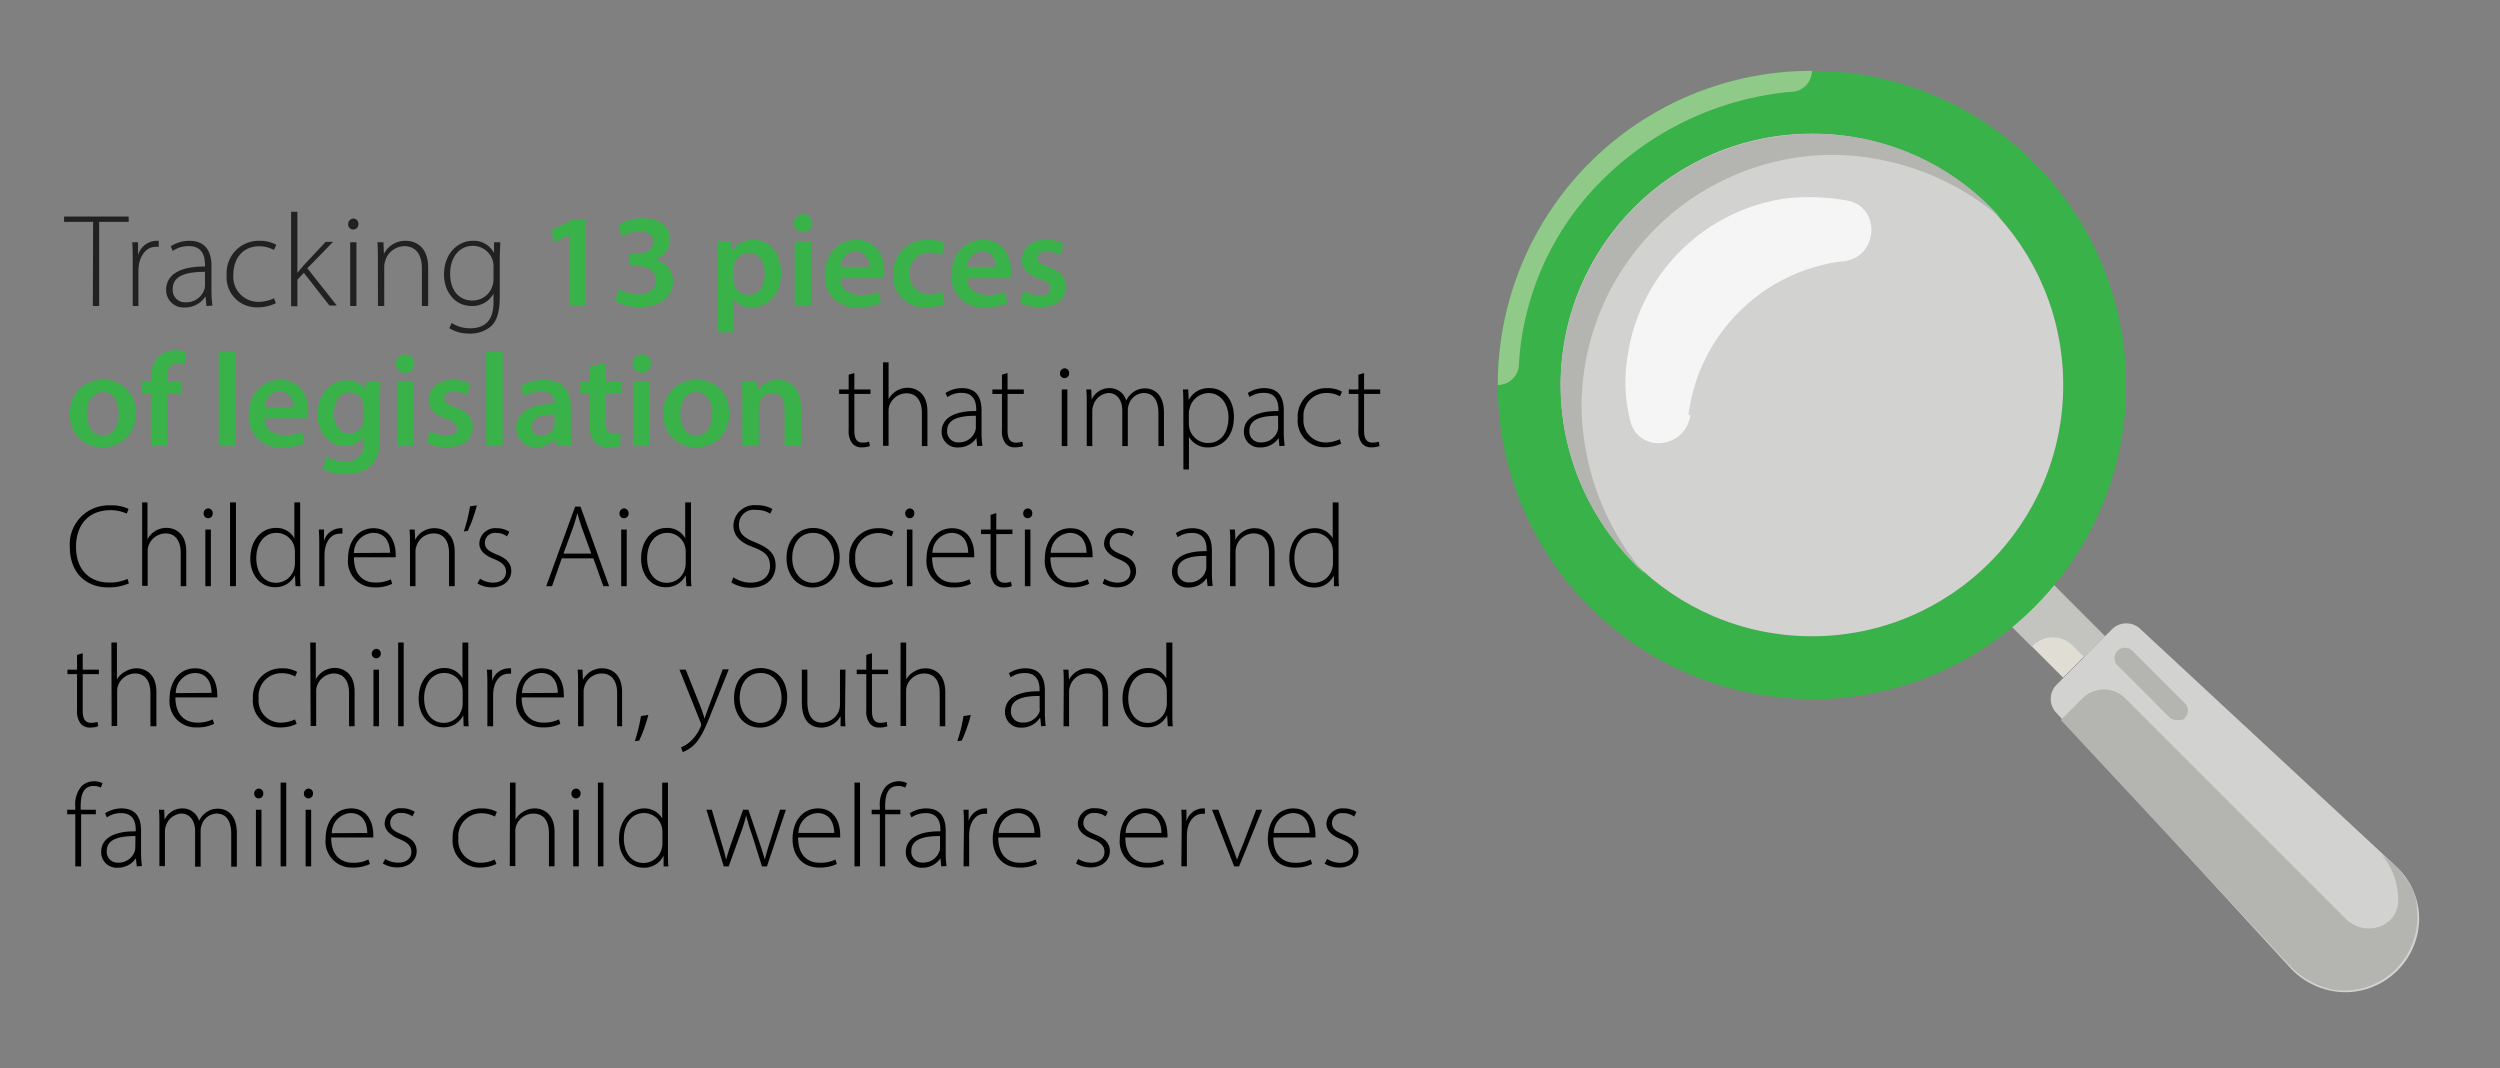 <svg id="Layer_1" data-name="Layer 1" xmlns="http://www.w3.org/2000/svg" viewBox="0 0 339.06 144.87"><rect x="0" y="0" width="339.06" height="144.87" fill="#808080" stroke="none"/><defs><style>.cls-1{fill:#212121;}.cls-2{fill:#39b24a;}.cls-3{fill:#d2d3d0;}.cls-4{fill:#dfddd4;}.cls-5{fill:#c3c4c0;}.cls-6{fill:#f5f5f5;}.cls-7{fill:#b4b5b0;}.cls-8{fill:#90ca88;}</style></defs><title>ar1819-infographic</title><path class="cls-1" d="M12.63,30.09H8.69v-.72h8.76v.72h-4V41.5h-.86Z"/><path class="cls-1" d="M18,35.45c0-.86,0-1.76-.07-2.59h.79l0,1.74h0a2.67,2.67,0,0,1,2.46-1.94,2.09,2.09,0,0,1,.35,0v.82a1.84,1.84,0,0,0-.42,0c-1.19,0-2,1-2.27,2.41a7,7,0,0,0-.07.83V41.5H18Z"/><path class="cls-1" d="M28,41.5l-.12-1.24h-.06a3.23,3.23,0,0,1-2.75,1.44,2.36,2.36,0,0,1-2.54-2.38c0-2,1.76-3.2,5.27-3.17v-.21c0-.87-.16-2.58-2.21-2.56a3.67,3.67,0,0,0-2.16.65l-.27-.63a4.67,4.67,0,0,1,2.52-.74c2.5,0,3,1.87,3,3.42v3.37a15.46,15.46,0,0,0,.13,2Zm-.2-4.63c-1.89,0-4.37.24-4.37,2.31A1.65,1.65,0,0,0,25.16,41a2.58,2.58,0,0,0,2.55-1.73,1.67,1.67,0,0,0,.09-.52Z"/><path class="cls-1" d="M37.42,41.12a5.6,5.6,0,0,1-2.53.56,4.06,4.06,0,0,1-4.15-4.41,4.35,4.35,0,0,1,4.46-4.61,4.53,4.53,0,0,1,2.27.54l-.31.7a4.24,4.24,0,0,0-2-.5c-2.32,0-3.51,1.78-3.51,3.82A3.4,3.4,0,0,0,35,40.94a5.22,5.22,0,0,0,2.16-.48Z"/><path class="cls-1" d="M40.33,37h0c.21-.27.57-.67.84-1l3-3.2h1l-3.49,3.58,4,5.06h-1L41.21,37l-.88.94v3.6h-.85V28.72h.85Z"/><path class="cls-1" d="M48.61,30.39a.7.7,0,0,1-.72.74.69.69,0,0,1-.67-.74.74.74,0,0,1,.71-.75A.7.7,0,0,1,48.61,30.39ZM47.49,41.5V32.86h.85V41.5Z"/><path class="cls-1" d="M51.25,34.93c0-.79,0-1.39-.07-2.07H52l.07,1.57h0a3.24,3.24,0,0,1,3-1.77c.83,0,3,.41,3,3.66V41.5h-.85V36.39c0-1.57-.61-3-2.39-3a2.75,2.75,0,0,0-2.59,2,2.64,2.64,0,0,0-.13.77V41.5h-.85Z"/><path class="cls-1" d="M67.85,32.86c0,.65-.07,1.33-.07,2.23v5.15c0,2.22-.45,3.31-1.17,4a4.32,4.32,0,0,1-2.93,1,5,5,0,0,1-2.74-.73l.31-.71a4.49,4.49,0,0,0,2.55.72c1.82,0,3.13-.93,3.13-3.49V39.83h0a3.24,3.24,0,0,1-3,1.67c-2.18,0-3.71-1.89-3.71-4.25,0-3,2-4.59,3.89-4.59A3.07,3.07,0,0,1,67,34.32h0l0-1.46Zm-.92,3.31a3.15,3.15,0,0,0-.1-.83,2.82,2.82,0,0,0-2.69-2c-1.83,0-3.09,1.52-3.09,3.8,0,2,1,3.62,3.06,3.62a2.8,2.8,0,0,0,2.66-1.94,2.66,2.66,0,0,0,.16-.92Z"/><path class="cls-2" d="M77.3,31.8h0l-2.14,1.08-.38-1.68,2.85-1.4h1.85V41.5H77.3Z"/><path class="cls-2" d="M83.92,39.21a5.8,5.8,0,0,0,2.67.72c1.69,0,2.37-1,2.36-1.87,0-1.38-1.3-2-2.65-2h-1V34.46h1c1,0,2.33-.47,2.33-1.64,0-.79-.6-1.46-1.88-1.46a4.76,4.76,0,0,0-2.39.74l-.5-1.6a6.27,6.27,0,0,1,3.36-.9c2.42,0,3.66,1.33,3.66,2.86a2.85,2.85,0,0,1-2.16,2.74v0a3,3,0,0,1,2.57,2.91c0,2-1.65,3.55-4.55,3.55a6.42,6.42,0,0,1-3.28-.81Z"/><path class="cls-2" d="M97.26,35.65c0-1.15,0-2.09-.07-2.92h1.94l.11,1.35h0a3.41,3.41,0,0,1,3-1.55c2,0,3.7,1.73,3.7,4.47,0,3.17-2,4.7-4,4.7a2.89,2.89,0,0,1-2.47-1.17h0v4.54H97.26Zm2.22,2.18a2.08,2.08,0,0,0,.07.61A2,2,0,0,0,101.49,40c1.41,0,2.23-1.17,2.23-2.9,0-1.55-.75-2.81-2.17-2.81a2.06,2.06,0,0,0-2,1.64,1.82,1.82,0,0,0-.09.56Z"/><path class="cls-2" d="M110.15,30.28a1.17,1.17,0,0,1-1.26,1.19,1.16,1.16,0,0,1-1.22-1.19,1.24,1.24,0,0,1,2.48,0ZM107.79,41.5V32.73H110V41.5Z"/><path class="cls-2" d="M114,37.74c0,1.58,1.29,2.27,2.7,2.27a6.66,6.66,0,0,0,2.43-.4l.32,1.53a8.15,8.15,0,0,1-3.06.54,4.15,4.15,0,0,1-4.52-4.43c0-2.43,1.48-4.72,4.29-4.72s3.78,2.35,3.78,4.27a6.22,6.22,0,0,1-.07.94Zm3.85-1.55A1.88,1.88,0,0,0,116,34.05a2.16,2.16,0,0,0-2,2.14Z"/><path class="cls-2" d="M128.13,41.23a6.27,6.27,0,0,1-2.48.45,4.21,4.21,0,0,1-4.52-4.46A4.54,4.54,0,0,1,126,32.53a5.38,5.38,0,0,1,2.14.42l-.4,1.65a3.89,3.89,0,0,0-1.67-.34,2.62,2.62,0,0,0-2.68,2.85,2.59,2.59,0,0,0,2.68,2.82,4.36,4.36,0,0,0,1.75-.34Z"/><path class="cls-2" d="M131.17,37.74c.06,1.58,1.3,2.27,2.71,2.27a6.66,6.66,0,0,0,2.43-.4l.32,1.53a8.19,8.19,0,0,1-3.06.54,4.15,4.15,0,0,1-4.52-4.43c0-2.43,1.48-4.72,4.28-4.72s3.79,2.35,3.79,4.27a4.93,4.93,0,0,1-.08.94ZM135,36.19a1.89,1.89,0,0,0-1.82-2.14,2.17,2.17,0,0,0-2,2.14Z"/><path class="cls-2" d="M138.79,39.47a5,5,0,0,0,2.25.63c1,0,1.4-.4,1.4-1s-.36-.9-1.44-1.27c-1.71-.6-2.43-1.53-2.41-2.56,0-1.55,1.28-2.76,3.31-2.76a5.09,5.09,0,0,1,2.32.53l-.43,1.56a4,4,0,0,0-1.85-.5c-.79,0-1.23.38-1.23.92s.42.83,1.53,1.22c1.59.58,2.33,1.39,2.35,2.68,0,1.59-1.25,2.74-3.57,2.74a5.62,5.62,0,0,1-2.66-.61Z"/><path class="cls-2" d="M18.39,56a4.34,4.34,0,0,1-4.5,4.66A4.23,4.23,0,0,1,9.5,56.18,4.33,4.33,0,0,1,14,51.53,4.21,4.21,0,0,1,18.39,56Zm-6.61.09c0,1.69.83,3,2.18,3s2.14-1.25,2.14-3c0-1.37-.61-2.93-2.12-2.93S11.78,54.67,11.78,56.13Z"/><path class="cls-2" d="M20.46,60.5V53.39H19.27V51.73h1.19v-.38a4.06,4.06,0,0,1,1.06-3,3.32,3.32,0,0,1,2.29-.85,4.19,4.19,0,0,1,1.42.22l-.16,1.71a2.59,2.59,0,0,0-.94-.17c-1.1,0-1.48.92-1.48,2v.45h1.93v1.66H22.67V60.5Z"/><path class="cls-2" d="M29.67,47.72h2.24V60.5H29.67Z"/><path class="cls-2" d="M35.87,56.74c.05,1.58,1.29,2.27,2.7,2.27a6.66,6.66,0,0,0,2.43-.4l.32,1.53a8.15,8.15,0,0,1-3.06.54,4.15,4.15,0,0,1-4.52-4.43c0-2.43,1.48-4.72,4.29-4.72s3.78,2.35,3.78,4.27a6.22,6.22,0,0,1-.07.94Zm3.85-1.55a1.88,1.88,0,0,0-1.82-2.14,2.16,2.16,0,0,0-2,2.14Z"/><path class="cls-2" d="M51.6,51.73c0,.6-.07,1.32-.07,2.52v5c0,1.84-.38,3.15-1.3,4a5,5,0,0,1-3.38,1.06,6.15,6.15,0,0,1-3.06-.7l.48-1.67a5.37,5.37,0,0,0,2.56.66,2.33,2.33,0,0,0,2.52-2.64v-.76h0a2.94,2.94,0,0,1-2.55,1.3c-2.18,0-3.73-1.8-3.73-4.29,0-2.88,1.87-4.63,4-4.63a2.77,2.77,0,0,1,2.54,1.37h0l.09-1.17Zm-2.29,3.51a2,2,0,0,0-.07-.59,1.83,1.83,0,0,0-1.8-1.42c-1.24,0-2.16,1.08-2.16,2.86,0,1.49.76,2.7,2.14,2.7a1.89,1.89,0,0,0,1.8-1.33,3.48,3.48,0,0,0,.09-.79Z"/><path class="cls-2" d="M56.19,49.28A1.25,1.25,0,1,1,55,48.08,1.17,1.17,0,0,1,56.19,49.28ZM53.83,60.5V51.73h2.23V60.5Z"/><path class="cls-2" d="M58.33,58.47a5,5,0,0,0,2.25.63c1,0,1.4-.4,1.4-1s-.36-.9-1.44-1.27c-1.71-.6-2.43-1.53-2.41-2.56,0-1.55,1.28-2.76,3.31-2.76a5.17,5.17,0,0,1,2.33.53l-.43,1.56a4.06,4.06,0,0,0-1.86-.5c-.79,0-1.22.38-1.22.92s.41.83,1.53,1.22c1.58.58,2.32,1.39,2.34,2.68,0,1.59-1.25,2.74-3.57,2.74a5.62,5.62,0,0,1-2.66-.61Z"/><path class="cls-2" d="M65.94,47.72h2.24V60.5H65.94Z"/><path class="cls-2" d="M75.5,60.5l-.14-1H75.3a3.26,3.26,0,0,1-2.59,1.17A2.6,2.6,0,0,1,70,58.09c0-2.22,2-3.33,5.2-3.31v-.15c0-.57-.23-1.53-1.78-1.53a4.6,4.6,0,0,0-2.36.65l-.43-1.44a6.27,6.27,0,0,1,3.17-.78c2.81,0,3.62,1.79,3.62,3.7v3.16a14.14,14.14,0,0,0,.12,2.11Zm-.29-4.28c-1.56,0-3.06.3-3.06,1.63a1.16,1.16,0,0,0,1.26,1.26,1.79,1.79,0,0,0,1.73-1.2,1.42,1.42,0,0,0,.07-.49Z"/><path class="cls-2" d="M82.14,49.23v2.5h2.11v1.66H82.14v3.87c0,1.06.29,1.62,1.14,1.62a3,3,0,0,0,.86-.11l0,1.7a5.09,5.09,0,0,1-1.6.21A2.56,2.56,0,0,1,80.67,60,3.48,3.48,0,0,1,80,57.51V53.39H78.72V51.73H80v-2Z"/><path class="cls-2" d="M88.28,49.28A1.24,1.24,0,1,1,87,48.08,1.17,1.17,0,0,1,88.28,49.28ZM85.92,60.5V51.73h2.24V60.5Z"/><path class="cls-2" d="M98.87,56a4.34,4.34,0,0,1-4.5,4.66A4.24,4.24,0,0,1,90,56.18a4.33,4.33,0,0,1,4.54-4.65A4.21,4.21,0,0,1,98.87,56Zm-6.61.09c0,1.69.83,3,2.18,3s2.14-1.25,2.14-3c0-1.37-.61-2.93-2.12-2.93S92.26,54.67,92.26,56.13Z"/><path class="cls-2" d="M100.68,54.34c0-1,0-1.85-.07-2.61h2l.11,1.32h0a3.15,3.15,0,0,1,2.79-1.52c1.53,0,3.12,1,3.12,3.77v5.2h-2.22v-5c0-1.26-.47-2.21-1.67-2.21A1.85,1.85,0,0,0,103,54.63a2.33,2.33,0,0,0-.09.72V60.5h-2.24Z"/><path d="M115.87,50.59v2.23h2.19v.61h-2.19v5c0,1,.3,1.6,1.12,1.6a2.59,2.59,0,0,0,.88-.13l.1.6a3.24,3.24,0,0,1-1.08.17,1.6,1.6,0,0,1-1.31-.54,2.78,2.78,0,0,1-.48-1.83V53.43h-1.29v-.61h1.29v-2Z"/><path d="M119.76,49.14h.75v5h0a2.94,2.94,0,0,1,2.61-1.55c.72,0,2.66.37,2.66,3.22V60.5h-.75V56c0-1.4-.55-2.66-2.12-2.66A2.51,2.51,0,0,0,120.62,55a2.18,2.18,0,0,0-.11.76v4.7h-.75Z"/><path d="M132.53,60.5l-.11-1.1h0a2.89,2.89,0,0,1-2.45,1.28,2.1,2.1,0,0,1-2.26-2.12c0-1.77,1.57-2.84,4.69-2.81v-.19c0-.77-.14-2.29-2-2.28a3.29,3.29,0,0,0-1.92.58l-.24-.56a4.11,4.11,0,0,1,2.24-.66c2.23,0,2.64,1.67,2.64,3v3a13.79,13.79,0,0,0,.12,1.82Zm-.18-4.11c-1.68,0-3.89.21-3.89,2A1.47,1.47,0,0,0,130,60a2.31,2.31,0,0,0,2.27-1.54,1.59,1.59,0,0,0,.08-.46Z"/><path d="M136.65,50.59v2.23h2.2v.61h-2.2v5c0,1,.31,1.6,1.12,1.6a2.59,2.59,0,0,0,.88-.13l.1.6a3.22,3.22,0,0,1-1.07.17,1.57,1.57,0,0,1-1.31-.54,2.72,2.72,0,0,1-.48-1.83V53.43h-1.3v-.61h1.3v-2Z"/><path d="M145,50.63a.62.62,0,0,1-.64.65.61.61,0,0,1-.6-.65.67.67,0,0,1,.63-.68A.63.63,0,0,1,145,50.63Zm-1,9.87V52.82h.76V60.5Z"/><path d="M147.39,54.66c0-.71,0-1.23-.07-1.84H148l.06,1.36h0a2.64,2.64,0,0,1,2.48-1.54,2.31,2.31,0,0,1,2.2,1.68h0a3,3,0,0,1,.78-1,2.67,2.67,0,0,1,1.84-.64c.75,0,2.5.42,2.5,3.33V60.5h-.75V56.05c0-1.73-.68-2.75-2-2.75a2.2,2.2,0,0,0-2,1.52,2.22,2.22,0,0,0-.15.75V60.5h-.75V55.7c0-1.39-.67-2.4-1.9-2.4A2.36,2.36,0,0,0,148.27,55a2.11,2.11,0,0,0-.13.73V60.5h-.75Z"/><path d="M160.49,55.27c0-1,0-1.73-.06-2.45h.72l.06,1.45h0a3,3,0,0,1,2.84-1.63c2,0,3.3,1.63,3.3,3.89,0,2.75-1.64,4.15-3.5,4.15a2.89,2.89,0,0,1-2.6-1.43h0v4.42h-.75Zm.75,2.21a3.93,3.93,0,0,0,.07.6,2.59,2.59,0,0,0,2.53,2c1.76,0,2.77-1.43,2.77-3.48,0-1.72-1-3.29-2.71-3.29a2.67,2.67,0,0,0-2.54,2,3.06,3.06,0,0,0-.12.66Z"/><path d="M173.52,60.5l-.11-1.1h0a2.89,2.89,0,0,1-2.45,1.28,2.1,2.1,0,0,1-2.26-2.12c0-1.77,1.57-2.84,4.69-2.81v-.19c0-.77-.14-2.29-2-2.28a3.29,3.29,0,0,0-1.92.58l-.24-.56a4.11,4.11,0,0,1,2.24-.66c2.23,0,2.64,1.67,2.64,3v3a13.79,13.79,0,0,0,.12,1.82Zm-.18-4.11c-1.68,0-3.89.21-3.89,2A1.47,1.47,0,0,0,171,60a2.31,2.31,0,0,0,2.27-1.54,1.59,1.59,0,0,0,.08-.46Z"/><path d="M181.89,60.17a5.13,5.13,0,0,1-2.25.49A3.61,3.61,0,0,1,176,56.74a3.87,3.87,0,0,1,4-4.1,3.93,3.93,0,0,1,2,.48l-.27.63a3.66,3.66,0,0,0-1.82-.45,3.09,3.09,0,0,0-3.12,3.39,3,3,0,0,0,3,3.32,4.47,4.47,0,0,0,1.92-.44Z"/><path d="M185,50.59v2.23h2.19v.61H185v5c0,1,.3,1.6,1.12,1.6a2.63,2.63,0,0,0,.88-.13l.09.6a3.18,3.18,0,0,1-1.07.17,1.58,1.58,0,0,1-1.31-.54,2.78,2.78,0,0,1-.48-1.83V53.43h-1.3v-.61h1.3v-2Z"/><path d="M17.48,79.12a6.71,6.71,0,0,1-2.9.54C12,79.66,9.47,78,9.47,74.17a5.27,5.27,0,0,1,5.46-5.63,5.4,5.4,0,0,1,2.51.48l-.25.64A5.18,5.18,0,0,0,15,69.19c-2.92,0-4.69,1.89-4.69,5,0,2.93,1.68,4.82,4.56,4.82a5.76,5.76,0,0,0,2.43-.5Z"/><path d="M19.28,68.14H20v5h0a2.91,2.91,0,0,1,2.6-1.55c.73,0,2.66.37,2.66,3.22V79.5h-.75V75c0-1.4-.54-2.66-2.11-2.66A2.51,2.51,0,0,0,20.15,74a2.16,2.16,0,0,0-.12.76v4.7h-.75Z"/><path d="M28.85,69.63a.62.62,0,0,1-.64.65.61.61,0,0,1-.59-.65.66.66,0,0,1,.62-.68A.63.63,0,0,1,28.85,69.63Zm-1,9.87V71.82h.75V79.5Z"/><path d="M31.2,68.14H32V79.5H31.2Z"/><path d="M40.71,68.14v9.57c0,.57,0,1.25.06,1.79h-.69L40,78h0a2.91,2.91,0,0,1-2.73,1.64c-1.89,0-3.32-1.59-3.32-3.88,0-2.56,1.57-4.16,3.46-4.16A2.74,2.74,0,0,1,39.92,73h0V68.14ZM40,74.86a4.06,4.06,0,0,0-.08-.7,2.49,2.49,0,0,0-2.42-1.89c-1.68,0-2.74,1.45-2.74,3.45,0,1.73.87,3.32,2.69,3.32a2.56,2.56,0,0,0,2.47-2A3.2,3.2,0,0,0,40,76.4Z"/><path d="M43.3,74.12c0-.77,0-1.57-.07-2.3h.71l0,1.55h0a2.4,2.4,0,0,1,2.19-1.73l.31,0v.74a1.42,1.42,0,0,0-.37,0c-1.06,0-1.81.91-2,2.14a5.69,5.69,0,0,0-.06.74V79.5H43.3Z"/><path d="M48,75.58C48,78,49.3,79,50.88,79A4.42,4.42,0,0,0,53,78.57l.19.61a5.09,5.09,0,0,1-2.41.48A3.52,3.52,0,0,1,47.2,75.8c0-2.56,1.47-4.16,3.46-4.16,2.51,0,3,2.37,3,3.48a2,2,0,0,1,0,.46Zm4.9-.61c0-1.07-.43-2.7-2.29-2.7A2.73,2.73,0,0,0,48,75Z"/><path d="M55.6,73.66c0-.71,0-1.23-.06-1.84h.7l.07,1.39h0A2.88,2.88,0,0,1,59,71.64c.73,0,2.67.37,2.67,3.25V79.5H60.9V75c0-1.4-.54-2.66-2.13-2.66a2.45,2.45,0,0,0-2.3,1.76,2.12,2.12,0,0,0-.12.69V79.5H55.6Z"/><path d="M64.67,68.54A19.13,19.13,0,0,1,63.44,72l-.53.08a22.38,22.38,0,0,0,.84-3.41Z"/><path d="M65.11,78.49a3.34,3.34,0,0,0,1.72.53c1.22,0,1.8-.66,1.8-1.46s-.52-1.29-1.62-1.74c-1.26-.48-2-1.17-2-2.1a2.15,2.15,0,0,1,2.37-2.08,3.05,3.05,0,0,1,1.69.48l-.3.63a2.44,2.44,0,0,0-1.52-.47,1.34,1.34,0,0,0-1.49,1.33c0,.8.54,1.15,1.58,1.59,1.25.48,2,1.1,2,2.27s-1,2.19-2.59,2.19a3.76,3.76,0,0,1-2-.53Z"/><path d="M76.19,75.72,74.87,79.5h-.79L78,68.71h.73L82.61,79.5h-.78l-1.36-3.78Zm4-.64-1.31-3.6c-.26-.75-.41-1.29-.57-1.9h0c-.16.62-.33,1.18-.56,1.87l-1.33,3.63Z"/><path d="M85.25,69.63a.62.62,0,0,1-.64.65.61.61,0,0,1-.59-.65.66.66,0,0,1,.62-.68A.63.63,0,0,1,85.25,69.63Zm-1,9.87V71.82H85V79.5Z"/><path d="M93.71,68.14v9.57c0,.57,0,1.25.07,1.79h-.69L93,78h0a2.91,2.91,0,0,1-2.74,1.64c-1.89,0-3.31-1.59-3.31-3.88,0-2.56,1.57-4.16,3.46-4.16A2.74,2.74,0,0,1,92.93,73h0V68.14ZM93,74.86a3.27,3.27,0,0,0-.08-.7,2.48,2.48,0,0,0-2.41-1.89c-1.68,0-2.74,1.45-2.74,3.45,0,1.73.86,3.32,2.69,3.32a2.54,2.54,0,0,0,2.46-2A2.61,2.61,0,0,0,93,76.4Z"/><path d="M99.47,78.3a4.26,4.26,0,0,0,2.37.72c1.6,0,2.59-.91,2.59-2.24s-.62-1.92-2.17-2.53c-1.75-.61-2.79-1.5-2.79-3a2.85,2.85,0,0,1,3.14-2.73,4.11,4.11,0,0,1,2.14.51l-.28.64a3.45,3.45,0,0,0-1.91-.51,2,2,0,0,0-2.34,2c0,1.2.69,1.8,2.24,2.41,1.78.72,2.73,1.52,2.73,3.14s-1.12,3-3.43,3a4.82,4.82,0,0,1-2.58-.72Z"/><path d="M113.88,75.58c0,2.88-2,4.1-3.69,4.1-2,0-3.52-1.56-3.52-4,0-2.64,1.73-4.08,3.64-4.08C112.43,71.64,113.88,73.23,113.88,75.58Zm-6.44.1c0,1.92,1.23,3.36,2.8,3.36s2.87-1.44,2.87-3.41c0-1.41-.8-3.36-2.82-3.36S107.44,74,107.44,75.68Z"/><path d="M121.12,79.17a5,5,0,0,1-2.24.49,3.62,3.62,0,0,1-3.7-3.92,3.87,3.87,0,0,1,4-4.1,3.94,3.94,0,0,1,2,.48l-.27.63a3.74,3.74,0,0,0-1.83-.45A3.09,3.09,0,0,0,116,75.69,3,3,0,0,0,119,79a4.39,4.39,0,0,0,1.92-.44Z"/><path d="M124,69.63a.62.62,0,0,1-.64.65.61.61,0,0,1-.59-.65.66.66,0,0,1,.62-.68A.63.63,0,0,1,124,69.63Zm-1,9.87V71.82h.75V79.5Z"/><path d="M126.42,75.58c0,2.46,1.34,3.43,2.92,3.43a4.42,4.42,0,0,0,2.13-.44l.2.61a5.18,5.18,0,0,1-2.42.48,3.52,3.52,0,0,1-3.59-3.86c0-2.56,1.48-4.16,3.46-4.16,2.51,0,3,2.37,3,3.48a2,2,0,0,1,0,.46Zm4.89-.61c0-1.07-.43-2.7-2.29-2.7a2.73,2.73,0,0,0-2.56,2.7Z"/><path d="M135.12,69.59v2.23h2.19v.61h-2.19v5c0,1,.3,1.6,1.12,1.6a2.59,2.59,0,0,0,.88-.13l.1.6a3.24,3.24,0,0,1-1.08.17,1.58,1.58,0,0,1-1.31-.54,2.78,2.78,0,0,1-.48-1.83V72.43h-1.3v-.61h1.3v-2Z"/><path d="M140,69.63a.62.62,0,0,1-.64.65.61.61,0,0,1-.59-.65.66.66,0,0,1,.62-.68A.63.63,0,0,1,140,69.63Zm-1,9.87V71.82h.75V79.5Z"/><path d="M142.46,75.58c0,2.46,1.35,3.43,2.93,3.43a4.42,4.42,0,0,0,2.13-.44l.19.61a5.13,5.13,0,0,1-2.41.48,3.52,3.52,0,0,1-3.59-3.86c0-2.56,1.47-4.16,3.46-4.16,2.51,0,3,2.37,3,3.48a2,2,0,0,1,0,.46Zm4.9-.61c0-1.07-.43-2.7-2.29-2.7a2.73,2.73,0,0,0-2.56,2.7Z"/><path d="M149.79,78.49a3.37,3.37,0,0,0,1.73.53c1.22,0,1.79-.66,1.79-1.46s-.51-1.29-1.62-1.74-1.95-1.17-1.95-2.1a2.15,2.15,0,0,1,2.37-2.08,3.06,3.06,0,0,1,1.7.48l-.31.63a2.41,2.41,0,0,0-1.52-.47,1.35,1.35,0,0,0-1.49,1.33c0,.8.55,1.15,1.59,1.59,1.25.48,2,1.1,2,2.27s-1,2.19-2.59,2.19a3.72,3.72,0,0,1-1.95-.53Z"/><path d="M163.78,79.5l-.12-1.1h0a2.89,2.89,0,0,1-2.45,1.28,2.1,2.1,0,0,1-2.26-2.12c0-1.77,1.57-2.84,4.69-2.81v-.19c0-.77-.14-2.29-2-2.28a3.27,3.27,0,0,0-1.92.58l-.24-.56a4.11,4.11,0,0,1,2.24-.66c2.23,0,2.64,1.67,2.64,3v3a13.79,13.79,0,0,0,.11,1.82Zm-.18-4.11c-1.68,0-3.89.21-3.89,2a1.47,1.47,0,0,0,1.54,1.6,2.31,2.31,0,0,0,2.27-1.54,1.59,1.59,0,0,0,.08-.46Z"/><path d="M166.85,73.66c0-.71,0-1.23-.07-1.84h.71l.06,1.39h0a2.9,2.9,0,0,1,2.64-1.57c.74,0,2.68.37,2.68,3.25V79.5h-.76V75c0-1.4-.54-2.66-2.13-2.66a2.5,2.5,0,0,0-2.41,2.45V79.5h-.75Z"/><path d="M181.54,68.14v9.57c0,.57,0,1.25.06,1.79h-.69l0-1.46h0a2.91,2.91,0,0,1-2.74,1.64c-1.88,0-3.31-1.59-3.31-3.88,0-2.56,1.57-4.16,3.46-4.16A2.74,2.74,0,0,1,180.75,73h0V68.14Zm-.76,6.72a3.27,3.27,0,0,0-.08-.7,2.47,2.47,0,0,0-2.41-1.89c-1.68,0-2.74,1.45-2.74,3.45,0,1.73.86,3.32,2.69,3.32a2.54,2.54,0,0,0,2.46-2,2.61,2.61,0,0,0,.08-.64Z"/><path d="M11.22,88.59v2.23h2.19v.61H11.22v5c0,1,.3,1.6,1.12,1.6a2.59,2.59,0,0,0,.88-.13l.1.6a3.24,3.24,0,0,1-1.08.17,1.58,1.58,0,0,1-1.31-.54,2.78,2.78,0,0,1-.48-1.83V91.43H9.15v-.61h1.3v-2Z"/><path d="M15.11,87.14h.75v5h0A2.84,2.84,0,0,1,17,91.07a2.9,2.9,0,0,1,1.55-.43c.72,0,2.66.37,2.66,3.22V98.5H20.4V94c0-1.4-.54-2.66-2.11-2.66A2.51,2.51,0,0,0,16,93a2.18,2.18,0,0,0-.11.76v4.7h-.75Z"/><path d="M23.79,94.58C23.79,97,25.14,98,26.72,98a4.42,4.42,0,0,0,2.13-.44l.19.61a5.13,5.13,0,0,1-2.41.48A3.52,3.52,0,0,1,23,94.8c0-2.56,1.47-4.16,3.46-4.16,2.51,0,3,2.37,3,3.48a2,2,0,0,1,0,.46Zm4.9-.61c0-1.07-.43-2.7-2.29-2.7A2.73,2.73,0,0,0,23.84,94Z"/><path d="M40.24,98.17a5,5,0,0,1-2.24.49,3.62,3.62,0,0,1-3.7-3.92,3.87,3.87,0,0,1,4-4.1,3.94,3.94,0,0,1,2,.48l-.27.63a3.74,3.74,0,0,0-1.83-.45,3.09,3.09,0,0,0-3.12,3.39,3,3,0,0,0,3,3.32A4.48,4.48,0,0,0,40,97.57Z"/><path d="M42.08,87.14h.75v5h0a2.91,2.91,0,0,1,2.6-1.55c.72,0,2.66.37,2.66,3.22V98.5h-.75V94c0-1.4-.54-2.66-2.11-2.66A2.51,2.51,0,0,0,43,93a2.16,2.16,0,0,0-.12.76v4.7h-.75Z"/><path d="M51.65,88.63a.62.62,0,0,1-.64.65.61.61,0,0,1-.59-.65A.66.66,0,0,1,51,88,.63.63,0,0,1,51.65,88.63Zm-1,9.87V90.82h.75V98.5Z"/><path d="M54,87.14h.75V98.5H54Z"/><path d="M63.51,87.14v9.57c0,.57,0,1.25.06,1.79h-.69L62.83,97h0a2.91,2.91,0,0,1-2.73,1.64c-1.89,0-3.32-1.59-3.32-3.88,0-2.56,1.57-4.16,3.46-4.16A2.74,2.74,0,0,1,62.72,92h0V87.14Zm-.76,6.72a3.27,3.27,0,0,0-.08-.7,2.47,2.47,0,0,0-2.41-1.89c-1.68,0-2.74,1.45-2.74,3.45,0,1.73.86,3.32,2.69,3.32a2.54,2.54,0,0,0,2.46-2,2.61,2.61,0,0,0,.08-.64Z"/><path d="M66.1,93.12c0-.77,0-1.57-.07-2.3h.71l0,1.55h0A2.4,2.4,0,0,1,69,90.64l.31,0v.74a1.42,1.42,0,0,0-.37,0c-1.06,0-1.81.91-2,2.14a5.69,5.69,0,0,0-.06.74V98.5H66.1Z"/><path d="M70.75,94.58C70.75,97,72.1,98,73.68,98a4.42,4.42,0,0,0,2.13-.44l.19.61a5.13,5.13,0,0,1-2.41.48A3.52,3.52,0,0,1,70,94.8c0-2.56,1.47-4.16,3.46-4.16,2.51,0,3,2.37,3,3.48a2,2,0,0,1,0,.46Zm4.9-.61c0-1.07-.43-2.7-2.29-2.7A2.73,2.73,0,0,0,70.8,94Z"/><path d="M78.4,92.66c0-.71,0-1.23-.06-1.84H79l.06,1.39h0a2.88,2.88,0,0,1,2.64-1.57c.73,0,2.67.37,2.67,3.25V98.5H83.7V94c0-1.4-.55-2.66-2.13-2.66a2.47,2.47,0,0,0-2.31,1.76,2.43,2.43,0,0,0-.11.69V98.5H78.4Z"/><path d="M86.1,100.52a23.22,23.22,0,0,0,.83-3.4l1-.16a19.66,19.66,0,0,1-1.24,3.48Z"/><path d="M93,90.82l2,5c.21.55.41,1.16.56,1.65h0c.16-.48.35-1.07.59-1.69l1.87-5h.82l-2.3,5.73c-.93,2.38-1.59,3.81-2.6,4.69a4.64,4.64,0,0,1-1.34.8l-.24-.64a4,4,0,0,0,1.34-.87A5.5,5.5,0,0,0,95,98.61a.93.93,0,0,0,.1-.33.91.91,0,0,0-.1-.34l-2.85-7.12Z"/><path d="M106.76,94.58c0,2.88-2,4.1-3.69,4.1-2,0-3.52-1.56-3.52-4,0-2.64,1.73-4.08,3.64-4.08C105.32,90.64,106.76,92.23,106.76,94.58Zm-6.44.1c0,1.92,1.23,3.36,2.8,3.36S106,96.6,106,94.63c0-1.41-.8-3.36-2.82-3.36S100.32,93,100.32,94.68Z"/><path d="M114.61,96.63c0,.67,0,1.28.06,1.87H114l0-1.36h0a3,3,0,0,1-2.64,1.54c-1,0-2.61-.48-2.61-3.4V90.82h.75v4.32c0,1.67.53,2.87,2,2.87a2.51,2.51,0,0,0,2.26-1.56,2.73,2.73,0,0,0,.16-.85V90.82h.75Z"/><path d="M118.26,88.59v2.23h2.19v.61h-2.19v5c0,1,.3,1.6,1.12,1.6a2.59,2.59,0,0,0,.88-.13l.09.6a3.13,3.13,0,0,1-1.07.17,1.58,1.58,0,0,1-1.31-.54,2.78,2.78,0,0,1-.48-1.83V91.43h-1.3v-.61h1.3v-2Z"/><path d="M122.14,87.14h.76v5h0A2.84,2.84,0,0,1,124,91.07a2.9,2.9,0,0,1,1.55-.43c.72,0,2.65.37,2.65,3.22V98.5h-.75V94c0-1.4-.54-2.66-2.11-2.66A2.51,2.51,0,0,0,123,93a2.18,2.18,0,0,0-.11.76v4.7h-.76Z"/><path d="M129.84,100.52a20.91,20.91,0,0,0,.83-3.4l1-.16a20.65,20.65,0,0,1-1.23,3.48Z"/><path d="M141.2,98.5l-.11-1.1H141a2.89,2.89,0,0,1-2.45,1.28,2.1,2.1,0,0,1-2.25-2.12c0-1.77,1.56-2.84,4.69-2.81v-.19c0-.77-.15-2.29-2-2.28a3.25,3.25,0,0,0-1.92.58l-.24-.56a4.09,4.09,0,0,1,2.24-.66c2.22,0,2.64,1.67,2.64,3v3a13.79,13.79,0,0,0,.11,1.82ZM141,94.39c-1.69,0-3.89.21-3.89,2a1.47,1.47,0,0,0,1.53,1.6A2.34,2.34,0,0,0,141,96.5,2,2,0,0,0,141,96Z"/><path d="M144.27,92.66c0-.71,0-1.23-.06-1.84h.7l.07,1.39h0a2.88,2.88,0,0,1,2.64-1.57c.73,0,2.67.37,2.67,3.25V98.5h-.75V94c0-1.4-.54-2.66-2.13-2.66a2.45,2.45,0,0,0-2.3,1.76,2.12,2.12,0,0,0-.12.69V98.5h-.75Z"/><path d="M159,87.14v9.57c0,.57,0,1.25.07,1.79h-.69L158.29,97h0a2.91,2.91,0,0,1-2.74,1.64c-1.89,0-3.31-1.59-3.31-3.88,0-2.56,1.57-4.16,3.45-4.16A2.76,2.76,0,0,1,158.18,92h0V87.14Zm-.75,6.72a3.27,3.27,0,0,0-.08-.7,2.48,2.48,0,0,0-2.42-1.89c-1.68,0-2.73,1.45-2.73,3.45,0,1.73.86,3.32,2.68,3.32a2.55,2.55,0,0,0,2.47-2,2.61,2.61,0,0,0,.08-.64Z"/><path d="M10.21,117.5v-7.07H9.11v-.61h1.1v-.42a3.78,3.78,0,0,1,.85-2.77,2.41,2.41,0,0,1,1.69-.67,2.51,2.51,0,0,1,1.16.26l-.24.6a2,2,0,0,0-1-.22c-1.42,0-1.73,1.31-1.73,2.79v.43H13v.61H11v7.07Z"/><path d="M18.55,117.5l-.12-1.1h0a2.89,2.89,0,0,1-2.45,1.28,2.1,2.1,0,0,1-2.26-2.12c0-1.77,1.57-2.84,4.69-2.81v-.19c0-.77-.14-2.29-2-2.28a3.29,3.29,0,0,0-1.92.58l-.24-.56a4.11,4.11,0,0,1,2.24-.66c2.23,0,2.64,1.67,2.64,3v3a13.79,13.79,0,0,0,.12,1.82Zm-.18-4.11c-1.68,0-3.89.21-3.89,2A1.47,1.47,0,0,0,16,117a2.31,2.31,0,0,0,2.27-1.54,1.59,1.59,0,0,0,.08-.46Z"/><path d="M21.62,111.66c0-.71,0-1.23-.07-1.84h.71l.06,1.36h0a2.66,2.66,0,0,1,2.48-1.54A2.32,2.32,0,0,1,27,111.32h0a3,3,0,0,1,.78-1,2.65,2.65,0,0,1,1.84-.64c.75,0,2.5.42,2.5,3.33v4.53h-.76v-4.45c0-1.73-.67-2.75-2-2.75a2.19,2.19,0,0,0-2,1.52,2.22,2.22,0,0,0-.15.75v4.93h-.75v-4.8c0-1.39-.67-2.4-1.9-2.4A2.36,2.36,0,0,0,22.5,112a2.11,2.11,0,0,0-.13.73v4.74h-.75Z"/><path d="M35.71,107.63a.62.62,0,0,1-.64.65.61.61,0,0,1-.59-.65.66.66,0,0,1,.62-.68A.63.63,0,0,1,35.71,107.63Zm-1,9.87v-7.68h.75v7.68Z"/><path d="M38.06,106.14h.76V117.5h-.76Z"/><path d="M42.45,107.63a.62.62,0,0,1-.64.65.61.61,0,0,1-.59-.65.66.66,0,0,1,.62-.68A.63.63,0,0,1,42.45,107.63Zm-1,9.87v-7.68h.75v7.68Z"/><path d="M44.91,113.58c0,2.46,1.35,3.43,2.93,3.43a4.42,4.42,0,0,0,2.13-.44l.19.61a5.13,5.13,0,0,1-2.41.48,3.52,3.52,0,0,1-3.59-3.86c0-2.56,1.47-4.16,3.46-4.16,2.51,0,3,2.37,3,3.48a2,2,0,0,1,0,.46Zm4.9-.61c0-1.07-.43-2.7-2.29-2.7A2.73,2.73,0,0,0,45,113Z"/><path d="M52.24,116.49A3.37,3.37,0,0,0,54,117c1.21,0,1.79-.66,1.79-1.46s-.51-1.29-1.62-1.74-2-1.17-2-2.1a2.15,2.15,0,0,1,2.37-2.08,3.09,3.09,0,0,1,1.7.48l-.31.63a2.41,2.41,0,0,0-1.52-.47,1.35,1.35,0,0,0-1.49,1.33c0,.8.55,1.15,1.59,1.59,1.25.48,2,1.1,2,2.27s-1,2.19-2.59,2.19a3.72,3.72,0,0,1-2-.53Z"/><path d="M67.33,117.17a5.12,5.12,0,0,1-2.24.49,3.62,3.62,0,0,1-3.7-3.92,3.87,3.87,0,0,1,4-4.1,4,4,0,0,1,2,.48l-.28.63a3.66,3.66,0,0,0-1.82-.45,3.09,3.09,0,0,0-3.12,3.39,3,3,0,0,0,3,3.32,4.43,4.43,0,0,0,1.92-.44Z"/><path d="M69.17,106.14h.75v5h0A2.84,2.84,0,0,1,71,110.07a2.9,2.9,0,0,1,1.55-.43c.72,0,2.66.37,2.66,3.22v4.64h-.76V113c0-1.4-.54-2.66-2.11-2.66A2.51,2.51,0,0,0,70,112a2.18,2.18,0,0,0-.11.76v4.7h-.75Z"/><path d="M78.74,107.63a.62.62,0,0,1-.65.65.61.61,0,0,1-.59-.65.66.66,0,0,1,.63-.68A.63.63,0,0,1,78.74,107.63Zm-1,9.87v-7.68h.76v7.68Z"/><path d="M81.09,106.14h.75V117.5h-.75Z"/><path d="M90.59,106.14v9.57c0,.57,0,1.25.07,1.79H90l0-1.46h0a2.91,2.91,0,0,1-2.74,1.64c-1.89,0-3.31-1.59-3.31-3.88,0-2.56,1.57-4.16,3.45-4.16A2.76,2.76,0,0,1,89.81,111h0v-4.85Zm-.75,6.72a3.27,3.27,0,0,0-.08-.7,2.48,2.48,0,0,0-2.42-1.89c-1.68,0-2.73,1.45-2.73,3.45,0,1.73.86,3.32,2.68,3.32a2.55,2.55,0,0,0,2.47-2,2.61,2.61,0,0,0,.08-.64Z"/><path d="M96.54,109.82l1.28,4.37c.27.89.5,1.66.66,2.4h0c.19-.7.44-1.52.76-2.4l1.54-4.37h.72l1.47,4.34c.31.92.55,1.71.76,2.43h0c.16-.72.4-1.49.69-2.42l1.37-4.35h.79l-2.56,7.68h-.68L102,113.23a25.88,25.88,0,0,1-.8-2.63h0a23.79,23.79,0,0,1-.83,2.64l-1.54,4.26h-.67l-2.35-7.68Z"/><path d="M108.24,113.58c0,2.46,1.34,3.43,2.93,3.43a4.45,4.45,0,0,0,2.13-.44l.19.61a5.14,5.14,0,0,1-2.42.48c-2.21,0-3.58-1.6-3.58-3.86,0-2.56,1.47-4.16,3.45-4.16,2.52,0,3,2.37,3,3.48a2,2,0,0,1,0,.46Zm4.9-.61c0-1.07-.44-2.7-2.29-2.7a2.73,2.73,0,0,0-2.56,2.7Z"/><path d="M115.89,106.14h.75V117.5h-.75Z"/><path d="M119.33,117.5v-7.07h-1.11v-.61h1.11v-.42a3.82,3.82,0,0,1,.84-2.77,2.56,2.56,0,0,1,2.85-.41l-.24.6a2,2,0,0,0-1-.22c-1.43,0-1.73,1.31-1.73,2.79v.43h2.06v.61h-2.06v7.07Z"/><path d="M127.66,117.5l-.11-1.1h0a2.87,2.87,0,0,1-2.45,1.28,2.1,2.1,0,0,1-2.25-2.12c0-1.77,1.57-2.84,4.69-2.81v-.19c0-.77-.15-2.29-2-2.28a3.27,3.27,0,0,0-1.92.58l-.24-.56a4.11,4.11,0,0,1,2.24-.66c2.22,0,2.64,1.67,2.64,3v3a13.79,13.79,0,0,0,.11,1.82Zm-.17-4.11c-1.68,0-3.89.21-3.89,2a1.47,1.47,0,0,0,1.53,1.6,2.32,2.32,0,0,0,2.28-1.54,1.59,1.59,0,0,0,.08-.46Z"/><path d="M130.73,112.12c0-.77,0-1.57-.06-2.3h.7l0,1.55h0a2.39,2.39,0,0,1,2.19-1.73l.31,0v.74a1.46,1.46,0,0,0-.37,0c-1.06,0-1.81.91-2,2.14a5.69,5.69,0,0,0-.06.74v4.24h-.76Z"/><path d="M135.39,113.58c0,2.46,1.34,3.43,2.93,3.43a4.45,4.45,0,0,0,2.13-.44l.19.61a5.14,5.14,0,0,1-2.42.48c-2.21,0-3.58-1.6-3.58-3.86,0-2.56,1.47-4.16,3.45-4.16,2.52,0,3,2.37,3,3.48a2,2,0,0,1,0,.46Zm4.9-.61c0-1.07-.44-2.7-2.29-2.7a2.73,2.73,0,0,0-2.56,2.7Z"/><path d="M146.22,116.49A3.37,3.37,0,0,0,148,117c1.22,0,1.79-.66,1.79-1.46s-.51-1.29-1.61-1.74c-1.27-.48-2-1.17-2-2.1a2.15,2.15,0,0,1,2.37-2.08,3.06,3.06,0,0,1,1.7.48l-.31.63a2.41,2.41,0,0,0-1.52-.47,1.35,1.35,0,0,0-1.49,1.33c0,.8.55,1.15,1.59,1.59,1.25.48,2,1.1,2,2.27s-1,2.19-2.59,2.19a3.72,3.72,0,0,1-2-.53Z"/><path d="M152.62,113.58c0,2.46,1.35,3.43,2.93,3.43a4.42,4.42,0,0,0,2.13-.44l.19.61a5.13,5.13,0,0,1-2.41.48,3.52,3.52,0,0,1-3.59-3.86c0-2.56,1.47-4.16,3.46-4.16,2.51,0,3,2.37,3,3.48a2,2,0,0,1,0,.46Zm4.9-.61c0-1.07-.43-2.7-2.29-2.7a2.73,2.73,0,0,0-2.56,2.7Z"/><path d="M160.27,112.12c0-.77,0-1.57-.06-2.3h.7l0,1.55h0a2.4,2.4,0,0,1,2.2-1.73l.3,0v.74a1.38,1.38,0,0,0-.37,0c-1,0-1.81.91-2,2.14a4.32,4.32,0,0,0-.07.74v4.24h-.75Z"/><path d="M165.23,109.82l1.79,4.77c.31.75.55,1.41.75,2h0c.22-.64.49-1.32.78-2l1.82-4.77h.8l-3.12,7.68h-.67l-3-7.68Z"/><path d="M172.7,113.58c0,2.46,1.34,3.43,2.93,3.43a4.42,4.42,0,0,0,2.13-.44l.19.61a5.14,5.14,0,0,1-2.42.48c-2.21,0-3.58-1.6-3.58-3.86,0-2.56,1.47-4.16,3.45-4.16,2.52,0,3,2.37,3,3.48a2,2,0,0,1,0,.46Zm4.9-.61c0-1.07-.43-2.7-2.29-2.7a2.73,2.73,0,0,0-2.56,2.7Z"/><path d="M180,116.49a3.34,3.34,0,0,0,1.73.53c1.21,0,1.79-.66,1.79-1.46s-.51-1.29-1.62-1.74c-1.26-.48-2-1.17-2-2.1a2.15,2.15,0,0,1,2.37-2.08,3.05,3.05,0,0,1,1.69.48l-.3.63a2.44,2.44,0,0,0-1.52-.47,1.34,1.34,0,0,0-1.49,1.33c0,.8.55,1.15,1.59,1.59,1.24.48,2,1.1,2,2.27s-1,2.19-2.59,2.19a3.78,3.78,0,0,1-2-.53Z"/><path class="cls-3" d="M328.1,124.63h0a10.06,10.06,0,0,1-9.94,9.94h0a10.3,10.3,0,0,1-7.38-3.13L279,96.79a2.73,2.73,0,0,1,0-4l7.38-7.39a2.76,2.76,0,0,1,4,0L325,117.53A9.69,9.69,0,0,1,328.1,124.63Z"/><rect class="cls-4" x="274.42" y="78.9" width="7.95" height="11.93" transform="translate(21.53 221.72) rotate(-45)"/><path class="cls-5" d="M281.24,87.71l1.42,1.42,2.84-2.84L277,77.77l-5.68,5.68,4.26,4.26h0A3.79,3.79,0,0,1,281.24,87.71Z"/><path class="cls-2" d="M245.74,9.61a42.6,42.6,0,1,0,42.6,42.6A42.54,42.54,0,0,0,245.74,9.61Zm0,76.68a34.08,34.08,0,1,1,34.08-34.08A34.19,34.19,0,0,1,245.74,86.29Z"/><circle class="cls-3" cx="245.74" cy="52.21" r="34.08"/><path class="cls-6" d="M229,56.18a24.1,24.1,0,0,1,20.74-20.73H250c4.83-.57,5.11-7.38.57-8.24a29,29,0,0,0-8.52-.28,25.3,25.3,0,0,0-21.3,21.3,21.3,21.3,0,0,0,.28,8.52c.85,4.83,7.67,4.26,8.24-.57C229,56.47,229,56.18,229,56.18Z"/><path class="cls-7" d="M214.5,55.05A34.18,34.18,0,0,1,248.58,21a35.55,35.55,0,0,1,22.72,8.52,33.7,33.7,0,0,0-25.56-11.36,34.18,34.18,0,0,0-34.08,34.08A34.7,34.7,0,0,0,223,77.77,35.61,35.61,0,0,1,214.5,55.05Z"/><path class="cls-2" d="M245.74,94.81h0a42.55,42.55,0,0,0,42.6-42.6h0a2.84,2.84,0,0,0-2.84,2.84,38.65,38.65,0,0,1-11.36,25A40.08,40.08,0,0,1,248.58,92,2.85,2.85,0,0,0,245.74,94.81Z"/><path class="cls-8" d="M245.74,9.61h0a42.54,42.54,0,0,0-42.6,42.6h0A2.85,2.85,0,0,0,206,49.37a38.39,38.39,0,0,1,10.51-24.14A41.68,41.68,0,0,1,242.9,12.45,2.85,2.85,0,0,0,245.74,9.61Z"/><path class="cls-7" d="M324.69,117.24l-1.7-1.42a9.94,9.94,0,0,1,2.27,6.25h0c0,3.69-4.54,5.11-7.1,2.56L288.34,94.81a4.1,4.1,0,0,0-6,0l-2.84,2.84,30.95,33.22a11.37,11.37,0,0,0,6.25,3.41,9.95,9.95,0,0,0,11.08-11.07C327.82,120.93,326.4,119,324.69,117.24Z"/><path class="cls-7" d="M295.44,97.65a1.7,1.7,0,0,1-1.14-.29l-7.1-7.1a1.41,1.41,0,0,1,2-2l7.1,7.1a1.37,1.37,0,0,1,0,2C296.29,97.65,295.72,97.65,295.44,97.65Z"/></svg>